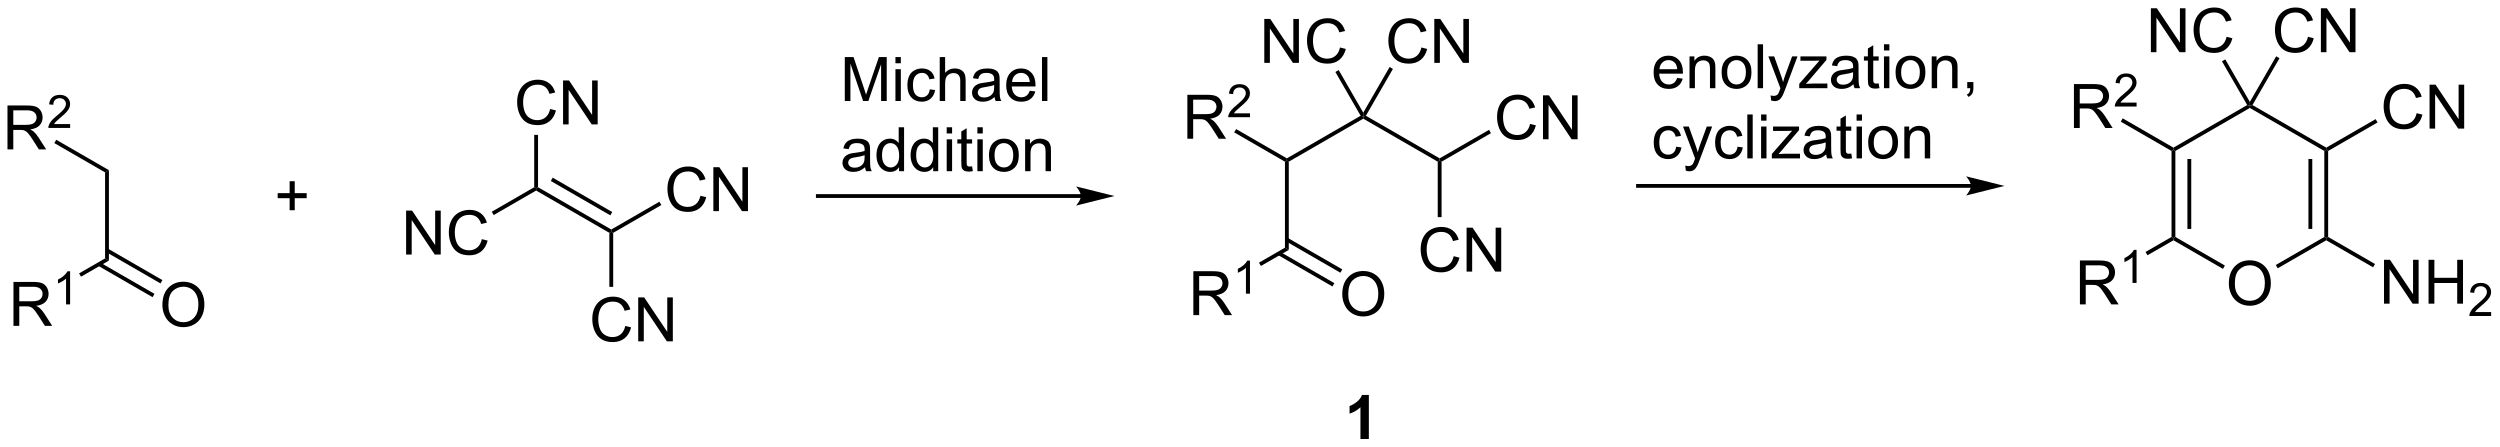 <?xml version="1.0" encoding="UTF-8"?>
<!DOCTYPE svg PUBLIC '-//W3C//DTD SVG 1.0//EN'
          'http://www.w3.org/TR/2001/REC-SVG-20010904/DTD/svg10.dtd'>
<svg stroke-dasharray="none" shape-rendering="auto" xmlns="http://www.w3.org/2000/svg" font-family="'Dialog'" text-rendering="auto" width="894" fill-opacity="1" color-interpolation="auto" color-rendering="auto" preserveAspectRatio="xMidYMid meet" font-size="12px" viewBox="0 0 894 160" fill="black" xmlns:xlink="http://www.w3.org/1999/xlink" stroke="black" image-rendering="auto" stroke-miterlimit="10" stroke-linecap="square" stroke-linejoin="miter" font-style="normal" stroke-width="1" height="160" stroke-dashoffset="0" font-weight="normal" stroke-opacity="1"
><!--Generated by the Batik Graphics2D SVG Generator--><defs id="genericDefs"
  /><g
  ><defs id="defs1"
    ><clipPath clipPathUnits="userSpaceOnUse" id="clipPath1"
      ><path d="M2.201 1.614 L337.252 1.614 L337.252 61.48 L2.201 61.48 L2.201 1.614 Z"
      /></clipPath
      ><clipPath clipPathUnits="userSpaceOnUse" id="clipPath2"
      ><path d="M89.837 187.014 L89.837 245.215 L415.572 245.215 L415.572 187.014 Z"
      /></clipPath
    ></defs
    ><g transform="scale(2.667,2.667) translate(-2.201,-1.614) matrix(1.029,0,0,1.029,-90.205,-190.749)"
    ><path d="M346.619 210.917 L303.244 210.917 L302.994 210.917 L302.994 211.417 L303.244 211.417 L346.619 211.417 L346.869 211.417 L346.869 210.917 L346.619 210.917 ZM350.994 211.167 L345.994 209.917 C345.994 209.917 346.619 210.62 346.619 211.167 C346.619 211.714 345.994 212.417 345.994 212.417 Z" stroke="none" clip-path="url(#clipPath2)"
    /></g
    ><g transform="matrix(2.743,0,0,2.743,-246.416,-512.966)"
    ><path d="M257.851 219.587 L257.351 219.298 L257.351 208.087 L257.601 207.942 L257.851 208.087 Z" stroke="none" clip-path="url(#clipPath2)"
    /></g
    ><g transform="matrix(2.743,0,0,2.743,-246.416,-512.966)"
    ><path d="M264.824 225.378 Q264.824 223.951 265.589 223.147 Q266.355 222.339 267.566 222.339 Q268.357 222.339 268.993 222.719 Q269.631 223.097 269.964 223.774 Q270.3 224.451 270.3 225.31 Q270.3 226.183 269.949 226.87 Q269.597 227.558 268.951 227.912 Q268.308 228.266 267.56 228.266 Q266.753 228.266 266.115 227.876 Q265.48 227.482 265.152 226.808 Q264.824 226.131 264.824 225.378 ZM265.605 225.389 Q265.605 226.425 266.159 227.022 Q266.717 227.615 267.558 227.615 Q268.412 227.615 268.964 227.014 Q269.519 226.412 269.519 225.308 Q269.519 224.607 269.282 224.087 Q269.045 223.566 268.589 223.279 Q268.136 222.99 267.568 222.99 Q266.764 222.99 266.183 223.545 Q265.605 224.097 265.605 225.389 Z" stroke="none" clip-path="url(#clipPath2)"
    /></g
    ><g transform="matrix(2.743,0,0,2.743,-246.416,-512.966)"
    ><path d="M256.441 220.256 L263.541 224.355 L263.791 223.922 L256.691 219.823 ZM257.476 218.464 L264.576 222.563 L264.826 222.13 L257.726 218.031 Z" stroke="none" clip-path="url(#clipPath2)"
    /></g
    ><g transform="matrix(2.743,0,0,2.743,-246.416,-512.966)"
    ><path d="M244.628 205.092 L244.628 199.366 L247.167 199.366 Q247.932 199.366 248.331 199.519 Q248.729 199.673 248.966 200.064 Q249.206 200.454 249.206 200.928 Q249.206 201.538 248.81 201.957 Q248.417 202.374 247.591 202.486 Q247.893 202.631 248.049 202.772 Q248.38 203.077 248.677 203.532 L249.674 205.092 L248.721 205.092 L247.964 203.9 Q247.63 203.384 247.414 203.111 Q247.201 202.837 247.031 202.728 Q246.862 202.618 246.685 202.577 Q246.557 202.548 246.263 202.548 L245.385 202.548 L245.385 205.092 L244.628 205.092 ZM245.385 201.892 L247.013 201.892 Q247.534 201.892 247.826 201.785 Q248.12 201.678 248.271 201.441 Q248.424 201.204 248.424 200.928 Q248.424 200.522 248.128 200.262 Q247.833 199.999 247.198 199.999 L245.385 199.999 L245.385 201.892 Z" stroke="none" clip-path="url(#clipPath2)"
    /></g
    ><g transform="matrix(2.743,0,0,2.743,-246.416,-512.966)"
    ><path d="M252.796 201.785 L252.796 202.292 L249.956 202.292 Q249.951 202.101 250.019 201.925 Q250.126 201.636 250.365 201.355 Q250.605 201.073 251.056 200.704 Q251.755 200.13 252.001 199.794 Q252.248 199.458 252.248 199.16 Q252.248 198.847 252.023 198.632 Q251.8 198.415 251.439 198.415 Q251.058 198.415 250.829 198.644 Q250.601 198.872 250.599 199.277 L250.056 199.222 Q250.113 198.615 250.476 198.298 Q250.839 197.98 251.451 197.98 Q252.07 197.98 252.429 198.323 Q252.79 198.665 252.79 199.171 Q252.79 199.429 252.685 199.679 Q252.579 199.927 252.333 200.202 Q252.089 200.478 251.521 200.958 Q251.046 201.357 250.911 201.499 Q250.777 201.642 250.689 201.785 L252.796 201.785 Z" stroke="none" clip-path="url(#clipPath2)"
    /></g
    ><g transform="matrix(2.743,0,0,2.743,-246.416,-512.966)"
    ><path d="M257.601 207.654 L257.601 207.942 L257.351 208.087 L250.735 204.267 L250.985 203.834 Z" stroke="none" clip-path="url(#clipPath2)"
    /></g
    ><g transform="matrix(2.743,0,0,2.743,-246.416,-512.966)"
    ><path d="M245.409 228.092 L245.409 222.366 L247.948 222.366 Q248.714 222.366 249.112 222.519 Q249.511 222.673 249.748 223.064 Q249.987 223.454 249.987 223.928 Q249.987 224.538 249.591 224.957 Q249.198 225.374 248.373 225.486 Q248.674 225.631 248.831 225.772 Q249.161 226.077 249.458 226.532 L250.456 228.092 L249.503 228.092 L248.745 226.9 Q248.411 226.384 248.195 226.111 Q247.982 225.837 247.813 225.728 Q247.643 225.618 247.466 225.577 Q247.339 225.548 247.044 225.548 L246.167 225.548 L246.167 228.092 L245.409 228.092 ZM246.167 224.892 L247.794 224.892 Q248.315 224.892 248.607 224.785 Q248.901 224.678 249.052 224.441 Q249.206 224.204 249.206 223.928 Q249.206 223.522 248.909 223.262 Q248.615 222.999 247.979 222.999 L246.167 222.999 L246.167 224.892 Z" stroke="none" clip-path="url(#clipPath2)"
    /></g
    ><g transform="matrix(2.743,0,0,2.743,-246.416,-512.966)"
    ><path d="M252.792 225.292 L252.265 225.292 L252.265 221.931 Q252.074 222.113 251.765 222.294 Q251.456 222.476 251.21 222.568 L251.21 222.058 Q251.652 221.849 251.982 221.554 Q252.314 221.257 252.452 220.98 L252.792 220.98 L252.792 225.292 Z" stroke="none" clip-path="url(#clipPath2)"
    /></g
    ><g transform="matrix(2.743,0,0,2.743,-246.416,-512.966)"
    ><path d="M257.351 219.298 L257.851 219.587 L254.215 221.686 L253.965 221.253 Z" stroke="none" clip-path="url(#clipPath2)"
    /></g
    ><g transform="matrix(2.743,0,0,2.743,-246.416,-512.966)"
    ><path d="M257.851 208.087 L257.601 207.942 L257.601 207.654 L267.219 202.101 L267.56 202.192 L267.56 202.481 Z" stroke="none" clip-path="url(#clipPath2)"
    /></g
    ><g transform="matrix(2.743,0,0,2.743,-246.416,-512.966)"
    ><path d="M254.658 195.208 L254.658 189.481 L255.437 189.481 L258.445 193.976 L258.445 189.481 L259.171 189.481 L259.171 195.208 L258.392 195.208 L255.385 190.708 L255.385 195.208 L254.658 195.208 ZM264.529 193.2 L265.287 193.39 Q265.05 194.325 264.43 194.817 Q263.81 195.307 262.917 195.307 Q261.99 195.307 261.409 194.929 Q260.831 194.552 260.527 193.838 Q260.225 193.122 260.225 192.302 Q260.225 191.406 260.566 190.742 Q260.909 190.075 261.54 189.729 Q262.17 189.382 262.928 189.382 Q263.787 189.382 264.373 189.82 Q264.959 190.257 265.191 191.052 L264.443 191.226 Q264.245 190.601 263.865 190.317 Q263.488 190.031 262.912 190.031 Q262.253 190.031 261.808 190.349 Q261.365 190.664 261.185 191.198 Q261.006 191.731 261.006 192.297 Q261.006 193.028 261.219 193.573 Q261.433 194.117 261.881 194.388 Q262.331 194.656 262.855 194.656 Q263.49 194.656 263.93 194.289 Q264.373 193.922 264.529 193.2 Z" stroke="none" clip-path="url(#clipPath2)"
    /></g
    ><g transform="matrix(2.743,0,0,2.743,-246.416,-512.966)"
    ><path d="M267.56 201.692 L267.56 202.192 L267.219 202.101 L263.925 196.395 L264.358 196.145 Z" stroke="none" clip-path="url(#clipPath2)"
    /></g
    ><g transform="matrix(2.743,0,0,2.743,-246.416,-512.966)"
    ><path d="M275.139 193.2 L275.896 193.39 Q275.659 194.325 275.04 194.817 Q274.42 195.307 273.527 195.307 Q272.599 195.307 272.019 194.929 Q271.441 194.552 271.136 193.838 Q270.834 193.122 270.834 192.302 Q270.834 191.406 271.175 190.742 Q271.519 190.075 272.149 189.729 Q272.779 189.382 273.537 189.382 Q274.396 189.382 274.982 189.82 Q275.568 190.257 275.8 191.052 L275.053 191.226 Q274.855 190.601 274.474 190.317 Q274.097 190.031 273.521 190.031 Q272.863 190.031 272.417 190.349 Q271.974 190.664 271.795 191.198 Q271.615 191.731 271.615 192.297 Q271.615 193.028 271.829 193.573 Q272.042 194.117 272.49 194.388 Q272.941 194.656 273.464 194.656 Q274.099 194.656 274.54 194.289 Q274.982 193.922 275.139 193.2 ZM276.822 195.208 L276.822 189.481 L277.601 189.481 L280.609 193.976 L280.609 189.481 L281.335 189.481 L281.335 195.208 L280.557 195.208 L277.549 190.708 L277.549 195.208 L276.822 195.208 Z" stroke="none" clip-path="url(#clipPath2)"
    /></g
    ><g transform="matrix(2.743,0,0,2.743,-246.416,-512.966)"
    ><path d="M267.902 202.101 L267.56 202.192 L267.56 201.692 L270.994 195.746 L271.427 195.996 Z" stroke="none" clip-path="url(#clipPath2)"
    /></g
    ><g transform="matrix(2.743,0,0,2.743,-246.416,-512.966)"
    ><path d="M267.56 202.481 L267.56 202.192 L267.902 202.101 L277.52 207.654 L277.52 207.942 L277.27 208.087 Z" stroke="none" clip-path="url(#clipPath2)"
    /></g
    ><g transform="matrix(2.743,0,0,2.743,-246.416,-512.966)"
    ><path d="M279.348 220.41 L280.106 220.6 Q279.869 221.535 279.249 222.027 Q278.629 222.516 277.736 222.516 Q276.809 222.516 276.228 222.139 Q275.65 221.761 275.345 221.048 Q275.043 220.331 275.043 219.511 Q275.043 218.615 275.384 217.951 Q275.728 217.285 276.358 216.938 Q276.989 216.592 277.746 216.592 Q278.606 216.592 279.192 217.029 Q279.778 217.467 280.009 218.261 L279.262 218.435 Q279.064 217.81 278.684 217.527 Q278.306 217.24 277.731 217.24 Q277.072 217.24 276.627 217.558 Q276.184 217.873 276.004 218.407 Q275.825 218.941 275.825 219.506 Q275.825 220.238 276.038 220.782 Q276.252 221.326 276.7 221.597 Q277.15 221.865 277.673 221.865 Q278.309 221.865 278.749 221.498 Q279.192 221.131 279.348 220.41 ZM281.031 222.417 L281.031 216.691 L281.81 216.691 L284.818 221.185 L284.818 216.691 L285.545 216.691 L285.545 222.417 L284.766 222.417 L281.758 217.917 L281.758 222.417 L281.031 222.417 Z" stroke="none" clip-path="url(#clipPath2)"
    /></g
    ><g transform="matrix(2.743,0,0,2.743,-246.416,-512.966)"
    ><path d="M277.27 208.087 L277.52 207.942 L277.77 208.087 L277.77 215.318 L277.27 215.318 Z" stroke="none" clip-path="url(#clipPath2)"
    /></g
    ><g transform="matrix(2.743,0,0,2.743,-246.416,-512.966)"
    ><path d="M289.307 203.16 L290.065 203.35 Q289.828 204.285 289.208 204.777 Q288.589 205.266 287.695 205.266 Q286.768 205.266 286.187 204.889 Q285.609 204.511 285.305 203.798 Q285.002 203.081 285.002 202.261 Q285.002 201.365 285.344 200.701 Q285.687 200.035 286.318 199.688 Q286.948 199.342 287.706 199.342 Q288.565 199.342 289.151 199.779 Q289.737 200.217 289.969 201.011 L289.221 201.185 Q289.023 200.56 288.643 200.277 Q288.266 199.99 287.69 199.99 Q287.031 199.99 286.586 200.308 Q286.143 200.623 285.964 201.157 Q285.784 201.691 285.784 202.256 Q285.784 202.988 285.997 203.532 Q286.211 204.076 286.659 204.347 Q287.109 204.615 287.633 204.615 Q288.268 204.615 288.708 204.248 Q289.151 203.881 289.307 203.16 ZM290.991 205.167 L290.991 199.441 L291.769 199.441 L294.777 203.935 L294.777 199.441 L295.504 199.441 L295.504 205.167 L294.725 205.167 L291.717 200.667 L291.717 205.167 L290.991 205.167 Z" stroke="none" clip-path="url(#clipPath2)"
    /></g
    ><g transform="matrix(2.743,0,0,2.743,-246.416,-512.966)"
    ><path d="M277.77 208.087 L277.52 207.942 L277.52 207.654 L283.959 203.936 L284.209 204.369 Z" stroke="none" clip-path="url(#clipPath2)"
    /></g
    ><g transform="matrix(2.743,0,0,2.743,-246.416,-512.966)"
    ><path d="M268.289 244.243 L267.193 244.243 L267.193 240.105 Q266.591 240.667 265.774 240.938 L265.774 239.941 Q266.203 239.8 266.706 239.41 Q267.211 239.016 267.399 238.493 L268.289 238.493 L268.289 244.243 Z" stroke="none" clip-path="url(#clipPath2)"
    /></g
    ><g transform="matrix(2.743,0,0,2.743,-246.416,-512.966)"
    ><path d="M104.033 220.983 L103.533 220.695 L103.533 209.483 L104.033 209.195 Z" stroke="none" clip-path="url(#clipPath2)"
    /></g
    ><g transform="matrix(2.743,0,0,2.743,-246.416,-512.966)"
    ><path d="M111.005 226.775 Q111.005 225.348 111.77 224.543 Q112.536 223.736 113.747 223.736 Q114.539 223.736 115.174 224.116 Q115.812 224.494 116.145 225.171 Q116.481 225.848 116.481 226.707 Q116.481 227.579 116.13 228.267 Q115.778 228.954 115.132 229.309 Q114.489 229.663 113.742 229.663 Q112.935 229.663 112.297 229.272 Q111.661 228.879 111.333 228.204 Q111.005 227.528 111.005 226.775 ZM111.786 226.785 Q111.786 227.822 112.341 228.418 Q112.898 229.012 113.739 229.012 Q114.594 229.012 115.145 228.41 Q115.7 227.809 115.7 226.704 Q115.7 226.004 115.463 225.483 Q115.226 224.962 114.77 224.676 Q114.317 224.387 113.75 224.387 Q112.945 224.387 112.364 224.941 Q111.786 225.494 111.786 226.785 Z" stroke="none" clip-path="url(#clipPath2)"
    /></g
    ><g transform="matrix(2.743,0,0,2.743,-246.416,-512.966)"
    ><path d="M102.623 221.653 L109.722 225.752 L109.972 225.319 L102.873 221.22 ZM103.658 219.86 L110.757 223.959 L111.007 223.526 L103.908 219.427 Z" stroke="none" clip-path="url(#clipPath2)"
    /></g
    ><g transform="matrix(2.743,0,0,2.743,-246.416,-512.966)"
    ><path d="M90.809 206.489 L90.809 200.762 L93.348 200.762 Q94.114 200.762 94.512 200.916 Q94.911 201.07 95.148 201.46 Q95.387 201.851 95.387 202.325 Q95.387 202.934 94.991 203.354 Q94.598 203.77 93.773 203.882 Q94.075 204.028 94.231 204.169 Q94.562 204.473 94.859 204.929 L95.856 206.489 L94.903 206.489 L94.145 205.296 Q93.812 204.781 93.596 204.507 Q93.382 204.234 93.213 204.124 Q93.043 204.015 92.866 203.973 Q92.739 203.945 92.444 203.945 L91.567 203.945 L91.567 206.489 L90.809 206.489 ZM91.567 203.288 L93.194 203.288 Q93.715 203.288 94.007 203.182 Q94.301 203.075 94.452 202.838 Q94.606 202.601 94.606 202.325 Q94.606 201.919 94.309 201.658 Q94.015 201.395 93.379 201.395 L91.567 201.395 L91.567 203.288 Z" stroke="none" clip-path="url(#clipPath2)"
    /></g
    ><g transform="matrix(2.743,0,0,2.743,-246.416,-512.966)"
    ><path d="M98.978 203.181 L98.978 203.689 L96.138 203.689 Q96.132 203.498 96.2 203.322 Q96.308 203.033 96.546 202.751 Q96.786 202.47 97.237 202.101 Q97.937 201.527 98.183 201.191 Q98.429 200.855 98.429 200.556 Q98.429 200.244 98.204 200.029 Q97.982 199.812 97.62 199.812 Q97.239 199.812 97.011 200.041 Q96.782 200.269 96.78 200.673 L96.237 200.619 Q96.294 200.011 96.657 199.695 Q97.021 199.376 97.632 199.376 Q98.251 199.376 98.611 199.72 Q98.972 200.062 98.972 200.568 Q98.972 200.826 98.866 201.076 Q98.761 201.324 98.515 201.599 Q98.271 201.875 97.702 202.355 Q97.228 202.753 97.093 202.896 Q96.958 203.038 96.87 203.181 L98.978 203.181 Z" stroke="none" clip-path="url(#clipPath2)"
    /></g
    ><g transform="matrix(2.743,0,0,2.743,-246.416,-512.966)"
    ><path d="M104.033 209.195 L103.533 209.483 L96.917 205.664 L97.167 205.231 Z" stroke="none" clip-path="url(#clipPath2)"
    /></g
    ><g transform="matrix(2.743,0,0,2.743,-246.416,-512.966)"
    ><path d="M91.59 229.489 L91.59 223.762 L94.129 223.762 Q94.895 223.762 95.293 223.916 Q95.692 224.07 95.929 224.46 Q96.168 224.851 96.168 225.325 Q96.168 225.934 95.773 226.354 Q95.379 226.77 94.554 226.882 Q94.856 227.028 95.012 227.169 Q95.343 227.473 95.64 227.929 L96.637 229.489 L95.684 229.489 L94.926 228.296 Q94.593 227.781 94.377 227.507 Q94.163 227.234 93.994 227.124 Q93.825 227.015 93.648 226.973 Q93.52 226.945 93.226 226.945 L92.348 226.945 L92.348 229.489 L91.59 229.489 ZM92.348 226.288 L93.976 226.288 Q94.497 226.288 94.788 226.182 Q95.082 226.075 95.234 225.838 Q95.387 225.601 95.387 225.325 Q95.387 224.919 95.09 224.658 Q94.796 224.395 94.161 224.395 L92.348 224.395 L92.348 226.288 Z" stroke="none" clip-path="url(#clipPath2)"
    /></g
    ><g transform="matrix(2.743,0,0,2.743,-246.416,-512.966)"
    ><path d="M98.974 226.689 L98.446 226.689 L98.446 223.328 Q98.255 223.509 97.946 223.691 Q97.638 223.873 97.392 223.964 L97.392 223.454 Q97.833 223.245 98.163 222.951 Q98.495 222.654 98.634 222.376 L98.974 222.376 L98.974 226.689 Z" stroke="none" clip-path="url(#clipPath2)"
    /></g
    ><g transform="matrix(2.743,0,0,2.743,-246.416,-512.966)"
    ><path d="M103.533 220.695 L104.033 220.983 L100.397 223.083 L100.147 222.649 Z" stroke="none" clip-path="url(#clipPath2)"
    /></g
    ><g transform="matrix(2.743,0,0,2.743,-246.416,-512.966)"
    ><path d="M142.779 220.193 L142.779 214.467 L143.558 214.467 L146.566 218.962 L146.566 214.467 L147.292 214.467 L147.292 220.193 L146.513 220.193 L143.506 215.693 L143.506 220.193 L142.779 220.193 ZM152.65 218.186 L153.408 218.376 Q153.171 219.311 152.551 219.803 Q151.931 220.292 151.038 220.292 Q150.111 220.292 149.53 219.915 Q148.952 219.537 148.648 218.824 Q148.346 218.107 148.346 217.287 Q148.346 216.391 148.687 215.727 Q149.03 215.061 149.661 214.714 Q150.291 214.368 151.049 214.368 Q151.908 214.368 152.494 214.805 Q153.08 215.243 153.312 216.037 L152.564 216.212 Q152.366 215.587 151.986 215.303 Q151.609 215.016 151.033 215.016 Q150.374 215.016 149.929 215.334 Q149.486 215.649 149.306 216.183 Q149.127 216.717 149.127 217.282 Q149.127 218.014 149.34 218.558 Q149.554 219.102 150.002 219.373 Q150.452 219.641 150.976 219.641 Q151.611 219.641 152.051 219.274 Q152.494 218.907 152.65 218.186 Z" stroke="none" clip-path="url(#clipPath2)"
    /></g
    ><g transform="matrix(2.743,0,0,2.743,-246.416,-512.966)"
    ><path d="M159.478 211.418 L159.728 211.562 L159.728 211.851 L154.196 215.045 L153.946 214.612 Z" stroke="none" clip-path="url(#clipPath2)"
    /></g
    ><g transform="matrix(2.743,0,0,2.743,-246.416,-512.966)"
    ><path d="M161.557 201.217 L162.314 201.407 Q162.077 202.342 161.458 202.834 Q160.838 203.323 159.945 203.323 Q159.018 203.323 158.437 202.946 Q157.859 202.568 157.554 201.855 Q157.252 201.139 157.252 200.318 Q157.252 199.423 157.593 198.758 Q157.937 198.092 158.567 197.745 Q159.197 197.399 159.955 197.399 Q160.814 197.399 161.4 197.837 Q161.986 198.274 162.218 199.068 L161.471 199.243 Q161.273 198.618 160.893 198.334 Q160.515 198.048 159.939 198.048 Q159.281 198.048 158.835 198.365 Q158.393 198.68 158.213 199.214 Q158.033 199.748 158.033 200.313 Q158.033 201.045 158.247 201.589 Q158.46 202.133 158.908 202.404 Q159.359 202.673 159.882 202.673 Q160.518 202.673 160.958 202.305 Q161.4 201.938 161.557 201.217 ZM163.24 203.225 L163.24 197.498 L164.019 197.498 L167.027 201.993 L167.027 197.498 L167.753 197.498 L167.753 203.225 L166.975 203.225 L163.967 198.725 L163.967 203.225 L163.24 203.225 Z" stroke="none" clip-path="url(#clipPath2)"
    /></g
    ><g transform="matrix(2.743,0,0,2.743,-246.416,-512.966)"
    ><path d="M159.978 211.418 L159.728 211.562 L159.478 211.418 L159.478 204.591 L159.978 204.591 Z" stroke="none" clip-path="url(#clipPath2)"
    /></g
    ><g transform="matrix(2.743,0,0,2.743,-246.416,-512.966)"
    ><path d="M159.728 211.851 L159.728 211.562 L159.978 211.418 L169.525 216.93 L169.525 217.218 L169.275 217.363 ZM161.64 210.603 L169.4 215.084 L169.65 214.651 L161.89 210.17 Z" stroke="none" clip-path="url(#clipPath2)"
    /></g
    ><g transform="matrix(2.743,0,0,2.743,-246.416,-512.966)"
    ><path d="M171.353 229.498 L172.111 229.688 Q171.874 230.623 171.255 231.115 Q170.635 231.605 169.742 231.605 Q168.815 231.605 168.234 231.227 Q167.656 230.85 167.351 230.136 Q167.049 229.42 167.049 228.6 Q167.049 227.704 167.39 227.04 Q167.734 226.373 168.364 226.027 Q168.994 225.68 169.752 225.68 Q170.611 225.68 171.197 226.118 Q171.783 226.555 172.015 227.35 L171.268 227.524 Q171.07 226.899 170.69 226.615 Q170.312 226.329 169.736 226.329 Q169.077 226.329 168.632 226.647 Q168.19 226.962 168.01 227.495 Q167.83 228.029 167.83 228.595 Q167.83 229.326 168.044 229.87 Q168.257 230.415 168.705 230.686 Q169.156 230.954 169.679 230.954 Q170.315 230.954 170.755 230.587 Q171.197 230.22 171.353 229.498 ZM173.037 231.506 L173.037 225.779 L173.816 225.779 L176.824 230.274 L176.824 225.779 L177.55 225.779 L177.55 231.506 L176.772 231.506 L173.764 227.006 L173.764 231.506 L173.037 231.506 Z" stroke="none" clip-path="url(#clipPath2)"
    /></g
    ><g transform="matrix(2.743,0,0,2.743,-246.416,-512.966)"
    ><path d="M169.275 217.363 L169.525 217.218 L169.775 217.363 L169.775 224.407 L169.275 224.407 Z" stroke="none" clip-path="url(#clipPath2)"
    /></g
    ><g transform="matrix(2.743,0,0,2.743,-246.416,-512.966)"
    ><path d="M181.15 212.529 L181.908 212.719 Q181.671 213.654 181.052 214.147 Q180.432 214.636 179.538 214.636 Q178.611 214.636 178.031 214.258 Q177.452 213.881 177.148 213.167 Q176.846 212.451 176.846 211.631 Q176.846 210.735 177.187 210.071 Q177.531 209.404 178.161 209.058 Q178.791 208.712 179.549 208.712 Q180.408 208.712 180.994 209.149 Q181.58 209.587 181.812 210.381 L181.065 210.555 Q180.867 209.93 180.486 209.647 Q180.109 209.36 179.533 209.36 Q178.874 209.36 178.429 209.678 Q177.986 209.993 177.807 210.527 Q177.627 211.06 177.627 211.626 Q177.627 212.357 177.84 212.902 Q178.054 213.446 178.502 213.717 Q178.952 213.985 179.476 213.985 Q180.111 213.985 180.552 213.618 Q180.994 213.251 181.15 212.529 ZM182.834 214.537 L182.834 208.81 L183.613 208.81 L186.62 213.305 L186.62 208.81 L187.347 208.81 L187.347 214.537 L186.568 214.537 L183.561 210.037 L183.561 214.537 L182.834 214.537 Z" stroke="none" clip-path="url(#clipPath2)"
    /></g
    ><g transform="matrix(2.743,0,0,2.743,-246.416,-512.966)"
    ><path d="M169.775 217.363 L169.525 217.218 L169.525 216.93 L175.802 213.306 L176.052 213.739 Z" stroke="none" clip-path="url(#clipPath2)"
    /></g
    ><g transform="matrix(2.743,0,0,2.743,-246.416,-512.966)"
    ><path d="M230.745 212.314 L196.456 212.314 L196.206 212.314 L196.206 212.814 L196.456 212.814 L230.745 212.814 L230.995 212.814 L230.995 212.314 L230.745 212.314 ZM235.12 212.564 L230.12 211.314 C230.12 211.314 230.745 212.017 230.745 212.564 C230.745 213.111 230.12 213.814 230.12 213.814 Z" stroke="none" clip-path="url(#clipPath2)"
    /></g
    ><g transform="matrix(2.743,0,0,2.743,-246.416,-512.966)"
    ><path d="M127.594 214.417 L127.594 212.847 L126.034 212.847 L126.034 212.19 L127.594 212.19 L127.594 210.633 L128.258 210.633 L128.258 212.19 L129.815 212.19 L129.815 212.847 L128.258 212.847 L128.258 214.417 L127.594 214.417 Z" stroke="none" clip-path="url(#clipPath2)"
    /></g
    ><g transform="matrix(2.743,0,0,2.743,-246.416,-512.966)"
    ><path d="M373.433 217.901 L373.183 218.046 L372.933 217.901 L372.933 206.69 L373.183 206.546 L373.433 206.69 ZM375.503 216.851 L375.503 207.741 L375.003 207.741 L375.003 216.851 Z" stroke="none" clip-path="url(#clipPath2)"
    /></g
    ><g transform="matrix(2.743,0,0,2.743,-246.416,-512.966)"
    ><path d="M380.405 223.982 Q380.405 222.555 381.171 221.75 Q381.936 220.943 383.147 220.943 Q383.939 220.943 384.574 221.323 Q385.212 221.7 385.546 222.377 Q385.882 223.055 385.882 223.914 Q385.882 224.786 385.53 225.474 Q385.178 226.161 384.533 226.516 Q383.889 226.87 383.142 226.87 Q382.335 226.87 381.697 226.479 Q381.061 226.086 380.733 225.411 Q380.405 224.734 380.405 223.982 ZM381.186 223.992 Q381.186 225.029 381.741 225.625 Q382.298 226.219 383.139 226.219 Q383.994 226.219 384.546 225.617 Q385.1 225.016 385.1 223.911 Q385.1 223.211 384.863 222.69 Q384.626 222.169 384.171 221.883 Q383.717 221.594 383.15 221.594 Q382.345 221.594 381.764 222.148 Q381.186 222.7 381.186 223.992 Z" stroke="none" clip-path="url(#clipPath2)"
    /></g
    ><g transform="matrix(2.743,0,0,2.743,-246.416,-512.966)"
    ><path d="M373.183 218.334 L373.183 218.046 L373.433 217.901 L379.89 221.629 L379.64 222.062 Z" stroke="none" clip-path="url(#clipPath2)"
    /></g
    ><g transform="matrix(2.743,0,0,2.743,-246.416,-512.966)"
    ><path d="M360.209 203.696 L360.209 197.969 L362.748 197.969 Q363.514 197.969 363.912 198.123 Q364.311 198.276 364.548 198.667 Q364.787 199.058 364.787 199.532 Q364.787 200.141 364.391 200.56 Q363.998 200.977 363.173 201.089 Q363.475 201.235 363.631 201.375 Q363.962 201.68 364.259 202.136 L365.256 203.696 L364.303 203.696 L363.545 202.503 Q363.212 201.987 362.995 201.714 Q362.782 201.44 362.613 201.331 Q362.443 201.222 362.266 201.18 Q362.139 201.151 361.844 201.151 L360.967 201.151 L360.967 203.696 L360.209 203.696 ZM360.967 200.495 L362.594 200.495 Q363.115 200.495 363.407 200.388 Q363.701 200.282 363.852 200.045 Q364.006 199.808 364.006 199.532 Q364.006 199.125 363.709 198.865 Q363.415 198.602 362.779 198.602 L360.967 198.602 L360.967 200.495 Z" stroke="none" clip-path="url(#clipPath2)"
    /></g
    ><g transform="matrix(2.743,0,0,2.743,-246.416,-512.966)"
    ><path d="M368.378 200.388 L368.378 200.896 L365.538 200.896 Q365.532 200.704 365.6 200.529 Q365.708 200.239 365.946 199.958 Q366.186 199.677 366.637 199.308 Q367.337 198.734 367.583 198.398 Q367.829 198.062 367.829 197.763 Q367.829 197.45 367.604 197.236 Q367.382 197.019 367.02 197.019 Q366.639 197.019 366.411 197.247 Q366.182 197.476 366.18 197.88 L365.637 197.825 Q365.694 197.218 366.057 196.902 Q366.421 196.583 367.032 196.583 Q367.651 196.583 368.01 196.927 Q368.372 197.269 368.372 197.775 Q368.372 198.032 368.266 198.282 Q368.161 198.53 367.915 198.806 Q367.671 199.081 367.102 199.562 Q366.628 199.96 366.493 200.103 Q366.358 200.245 366.27 200.388 L368.378 200.388 Z" stroke="none" clip-path="url(#clipPath2)"
    /></g
    ><g transform="matrix(2.743,0,0,2.743,-246.416,-512.966)"
    ><path d="M373.183 206.257 L373.183 206.546 L372.933 206.69 L366.317 202.87 L366.567 202.437 Z" stroke="none" clip-path="url(#clipPath2)"
    /></g
    ><g transform="matrix(2.743,0,0,2.743,-246.416,-512.966)"
    ><path d="M360.99 226.696 L360.99 220.969 L363.529 220.969 Q364.295 220.969 364.693 221.123 Q365.092 221.276 365.329 221.667 Q365.568 222.058 365.568 222.532 Q365.568 223.141 365.173 223.56 Q364.779 223.977 363.954 224.089 Q364.256 224.235 364.412 224.375 Q364.743 224.68 365.04 225.136 L366.037 226.696 L365.084 226.696 L364.326 225.503 Q363.993 224.987 363.777 224.714 Q363.563 224.44 363.394 224.331 Q363.225 224.222 363.048 224.18 Q362.92 224.151 362.626 224.151 L361.748 224.151 L361.748 226.696 L360.99 226.696 ZM361.748 223.495 L363.376 223.495 Q363.897 223.495 364.188 223.388 Q364.483 223.282 364.634 223.045 Q364.787 222.808 364.787 222.532 Q364.787 222.125 364.49 221.865 Q364.196 221.602 363.561 221.602 L361.748 221.602 L361.748 223.495 Z" stroke="none" clip-path="url(#clipPath2)"
    /></g
    ><g transform="matrix(2.743,0,0,2.743,-246.416,-512.966)"
    ><path d="M368.374 223.896 L367.846 223.896 L367.846 220.534 Q367.655 220.716 367.346 220.898 Q367.038 221.079 366.792 221.171 L366.792 220.661 Q367.233 220.452 367.563 220.157 Q367.895 219.861 368.034 219.583 L368.374 219.583 L368.374 223.896 Z" stroke="none" clip-path="url(#clipPath2)"
    /></g
    ><g transform="matrix(2.743,0,0,2.743,-246.416,-512.966)"
    ><path d="M372.933 217.901 L373.183 218.046 L373.183 218.334 L369.797 220.289 L369.547 219.856 Z" stroke="none" clip-path="url(#clipPath2)"
    /></g
    ><g transform="matrix(2.743,0,0,2.743,-246.416,-512.966)"
    ><path d="M373.433 206.69 L373.183 206.546 L373.183 206.257 L382.8 200.704 L383.142 200.796 L383.142 201.084 Z" stroke="none" clip-path="url(#clipPath2)"
    /></g
    ><g transform="matrix(2.743,0,0,2.743,-246.416,-512.966)"
    ><path d="M370.24 193.811 L370.24 188.085 L371.018 188.085 L374.026 192.58 L374.026 188.085 L374.753 188.085 L374.753 193.811 L373.974 193.811 L370.966 189.311 L370.966 193.811 L370.24 193.811 ZM380.111 191.804 L380.868 191.994 Q380.632 192.929 380.012 193.421 Q379.392 193.91 378.499 193.91 Q377.572 193.91 376.991 193.533 Q376.413 193.155 376.108 192.442 Q375.806 191.726 375.806 190.905 Q375.806 190.009 376.147 189.345 Q376.491 188.679 377.121 188.332 Q377.751 187.986 378.509 187.986 Q379.368 187.986 379.954 188.423 Q380.54 188.861 380.772 189.655 L380.025 189.83 Q379.827 189.205 379.447 188.921 Q379.069 188.634 378.493 188.634 Q377.835 188.634 377.389 188.952 Q376.947 189.267 376.767 189.801 Q376.587 190.335 376.587 190.9 Q376.587 191.632 376.801 192.176 Q377.014 192.72 377.462 192.991 Q377.913 193.259 378.436 193.259 Q379.072 193.259 379.512 192.892 Q379.954 192.525 380.111 191.804 Z" stroke="none" clip-path="url(#clipPath2)"
    /></g
    ><g transform="matrix(2.743,0,0,2.743,-246.416,-512.966)"
    ><path d="M383.142 200.296 L383.142 200.796 L382.8 200.704 L379.507 194.999 L379.94 194.749 Z" stroke="none" clip-path="url(#clipPath2)"
    /></g
    ><g transform="matrix(2.743,0,0,2.743,-246.416,-512.966)"
    ><path d="M390.72 191.804 L391.478 191.994 Q391.241 192.929 390.621 193.421 Q390.001 193.91 389.108 193.91 Q388.181 193.91 387.6 193.533 Q387.022 193.155 386.717 192.442 Q386.415 191.726 386.415 190.905 Q386.415 190.009 386.757 189.345 Q387.1 188.679 387.731 188.332 Q388.361 187.986 389.119 187.986 Q389.978 187.986 390.564 188.423 Q391.15 188.861 391.382 189.655 L390.634 189.83 Q390.436 189.205 390.056 188.921 Q389.678 188.634 389.103 188.634 Q388.444 188.634 387.999 188.952 Q387.556 189.267 387.376 189.801 Q387.197 190.335 387.197 190.9 Q387.197 191.632 387.41 192.176 Q387.624 192.72 388.072 192.991 Q388.522 193.259 389.046 193.259 Q389.681 193.259 390.121 192.892 Q390.564 192.525 390.72 191.804 ZM392.404 193.811 L392.404 188.085 L393.182 188.085 L396.19 192.58 L396.19 188.085 L396.917 188.085 L396.917 193.811 L396.138 193.811 L393.13 189.311 L393.13 193.811 L392.404 193.811 Z" stroke="none" clip-path="url(#clipPath2)"
    /></g
    ><g transform="matrix(2.743,0,0,2.743,-246.416,-512.966)"
    ><path d="M383.483 200.704 L383.142 200.796 L383.142 200.296 L386.575 194.35 L387.008 194.6 Z" stroke="none" clip-path="url(#clipPath2)"
    /></g
    ><g transform="matrix(2.743,0,0,2.743,-246.416,-512.966)"
    ><path d="M383.142 201.084 L383.142 200.796 L383.483 200.704 L393.101 206.257 L393.101 206.546 L392.851 206.69 Z" stroke="none" clip-path="url(#clipPath2)"
    /></g
    ><g transform="matrix(2.743,0,0,2.743,-246.416,-512.966)"
    ><path d="M392.851 206.69 L393.101 206.546 L393.351 206.69 L393.351 217.901 L393.101 218.046 L392.851 217.901 ZM390.781 207.741 L390.781 216.851 L391.281 216.851 L391.281 207.741 Z" stroke="none" clip-path="url(#clipPath2)"
    /></g
    ><g transform="matrix(2.743,0,0,2.743,-246.416,-512.966)"
    ><path d="M404.889 201.763 L405.647 201.953 Q405.41 202.888 404.79 203.38 Q404.17 203.87 403.277 203.87 Q402.35 203.87 401.769 203.492 Q401.191 203.114 400.886 202.401 Q400.584 201.685 400.584 200.864 Q400.584 199.969 400.925 199.305 Q401.269 198.638 401.899 198.292 Q402.529 197.945 403.287 197.945 Q404.147 197.945 404.733 198.383 Q405.318 198.82 405.55 199.614 L404.803 199.789 Q404.605 199.164 404.225 198.88 Q403.847 198.594 403.272 198.594 Q402.613 198.594 402.167 198.911 Q401.725 199.226 401.545 199.76 Q401.365 200.294 401.365 200.859 Q401.365 201.591 401.579 202.135 Q401.792 202.68 402.24 202.95 Q402.691 203.219 403.214 203.219 Q403.85 203.219 404.29 202.851 Q404.733 202.484 404.889 201.763 ZM406.572 203.771 L406.572 198.044 L407.351 198.044 L410.359 202.539 L410.359 198.044 L411.085 198.044 L411.085 203.771 L410.307 203.771 L407.299 199.271 L407.299 203.771 L406.572 203.771 Z" stroke="none" clip-path="url(#clipPath2)"
    /></g
    ><g transform="matrix(2.743,0,0,2.743,-246.416,-512.966)"
    ><path d="M393.351 206.69 L393.101 206.546 L393.101 206.257 L399.54 202.54 L399.79 202.973 Z" stroke="none" clip-path="url(#clipPath2)"
    /></g
    ><g transform="matrix(2.743,0,0,2.743,-246.416,-512.966)"
    ><path d="M392.851 217.901 L393.101 218.046 L393.101 218.334 L386.774 221.987 L386.524 221.554 Z" stroke="none" clip-path="url(#clipPath2)"
    /></g
    ><g transform="matrix(2.743,0,0,2.743,-246.416,-512.966)"
    ><path d="M400.633 226.602 L400.633 220.875 L401.411 220.875 L404.419 225.37 L404.419 220.875 L405.146 220.875 L405.146 226.602 L404.367 226.602 L401.359 222.102 L401.359 226.602 L400.633 226.602 ZM406.441 226.602 L406.441 220.875 L407.199 220.875 L407.199 223.227 L410.175 223.227 L410.175 220.875 L410.933 220.875 L410.933 226.602 L410.175 226.602 L410.175 223.901 L407.199 223.901 L407.199 226.602 L406.441 226.602 Z" stroke="none" clip-path="url(#clipPath2)"
    /></g
    ><g transform="matrix(2.743,0,0,2.743,-246.416,-512.966)"
    ><path d="M414.599 227.694 L414.599 228.202 L411.76 228.202 Q411.754 228.011 411.822 227.835 Q411.93 227.546 412.168 227.264 Q412.408 226.983 412.859 226.614 Q413.558 226.04 413.805 225.704 Q414.051 225.368 414.051 225.069 Q414.051 224.757 413.826 224.542 Q413.603 224.325 413.242 224.325 Q412.861 224.325 412.633 224.554 Q412.404 224.782 412.402 225.186 L411.859 225.132 Q411.916 224.524 412.279 224.208 Q412.642 223.889 413.254 223.889 Q413.873 223.889 414.232 224.233 Q414.594 224.575 414.594 225.081 Q414.594 225.339 414.488 225.589 Q414.383 225.837 414.137 226.112 Q413.892 226.387 413.324 226.868 Q412.849 227.266 412.715 227.409 Q412.58 227.552 412.492 227.694 L414.599 227.694 Z" stroke="none" clip-path="url(#clipPath2)"
    /></g
    ><g transform="matrix(2.743,0,0,2.743,-246.416,-512.966)"
    ><path d="M393.101 218.334 L393.101 218.046 L393.351 217.901 L399.458 221.427 L399.208 221.86 Z" stroke="none" clip-path="url(#clipPath2)"
    /></g
    ><g transform="matrix(2.743,0,0,2.743,-246.416,-512.966)"
    ><path d="M308.483 197.171 L309.21 197.26 Q309.038 197.898 308.572 198.249 Q308.108 198.601 307.387 198.601 Q306.476 198.601 305.942 198.041 Q305.411 197.479 305.411 196.468 Q305.411 195.421 305.95 194.843 Q306.489 194.265 307.348 194.265 Q308.179 194.265 308.705 194.833 Q309.233 195.398 309.233 196.424 Q309.233 196.486 309.231 196.611 L306.137 196.611 Q306.176 197.296 306.523 197.661 Q306.872 198.023 307.39 198.023 Q307.778 198.023 308.051 197.82 Q308.325 197.617 308.483 197.171 ZM306.176 196.033 L308.491 196.033 Q308.444 195.51 308.226 195.249 Q307.89 194.843 307.356 194.843 Q306.872 194.843 306.541 195.169 Q306.21 195.492 306.176 196.033 ZM310.094 198.507 L310.094 194.359 L310.727 194.359 L310.727 194.947 Q311.183 194.265 312.047 194.265 Q312.422 194.265 312.735 194.4 Q313.05 194.533 313.206 194.752 Q313.362 194.971 313.425 195.273 Q313.464 195.468 313.464 195.955 L313.464 198.507 L312.761 198.507 L312.761 195.984 Q312.761 195.554 312.678 195.34 Q312.597 195.127 312.388 195.002 Q312.18 194.874 311.899 194.874 Q311.448 194.874 311.123 195.161 Q310.797 195.445 310.797 196.242 L310.797 198.507 L310.094 198.507 ZM314.28 196.432 Q314.28 195.281 314.921 194.726 Q315.457 194.265 316.226 194.265 Q317.082 194.265 317.624 194.825 Q318.168 195.385 318.168 196.374 Q318.168 197.174 317.926 197.635 Q317.687 198.093 317.228 198.348 Q316.77 198.601 316.226 198.601 Q315.356 198.601 314.817 198.044 Q314.28 197.484 314.28 196.432 ZM315.004 196.432 Q315.004 197.229 315.351 197.627 Q315.7 198.023 316.226 198.023 Q316.749 198.023 317.096 197.624 Q317.444 197.226 317.444 196.408 Q317.444 195.64 317.096 195.244 Q316.747 194.846 316.226 194.846 Q315.7 194.846 315.351 195.242 Q315.004 195.635 315.004 196.432 ZM318.977 198.507 L318.977 192.781 L319.68 192.781 L319.68 198.507 L318.977 198.507 ZM320.739 200.106 L320.661 199.445 Q320.89 199.507 321.062 199.507 Q321.296 199.507 321.437 199.429 Q321.577 199.351 321.668 199.21 Q321.733 199.106 321.882 198.687 Q321.903 198.63 321.944 198.515 L320.372 194.359 L321.129 194.359 L321.991 196.76 Q322.161 197.218 322.293 197.721 Q322.413 197.236 322.582 196.775 L323.468 194.359 L324.171 194.359 L322.593 198.577 Q322.34 199.262 322.2 199.52 Q322.012 199.867 321.77 200.028 Q321.528 200.192 321.192 200.192 Q320.989 200.192 320.739 200.106 ZM324.398 198.507 L324.398 197.937 L327.038 194.906 Q326.59 194.929 326.247 194.929 L324.554 194.929 L324.554 194.359 L327.944 194.359 L327.944 194.822 L325.7 197.455 L325.265 197.937 Q325.739 197.9 326.153 197.9 L328.069 197.9 L328.069 198.507 L324.398 198.507 ZM331.476 197.994 Q331.085 198.327 330.723 198.465 Q330.364 198.601 329.95 198.601 Q329.265 198.601 328.898 198.268 Q328.53 197.932 328.53 197.413 Q328.53 197.109 328.668 196.856 Q328.809 196.604 329.033 196.452 Q329.257 196.299 329.538 196.221 Q329.747 196.166 330.163 196.117 Q331.015 196.015 331.418 195.874 Q331.421 195.729 331.421 195.69 Q331.421 195.26 331.223 195.085 Q330.952 194.846 330.421 194.846 Q329.926 194.846 329.689 195.02 Q329.452 195.195 329.34 195.635 L328.653 195.541 Q328.747 195.101 328.96 194.83 Q329.176 194.557 329.582 194.411 Q329.989 194.265 330.523 194.265 Q331.054 194.265 331.385 194.39 Q331.718 194.515 331.874 194.705 Q332.03 194.893 332.093 195.182 Q332.129 195.361 332.129 195.83 L332.129 196.768 Q332.129 197.749 332.174 198.01 Q332.218 198.268 332.351 198.507 L331.616 198.507 Q331.507 198.288 331.476 197.994 ZM331.418 196.424 Q331.036 196.58 330.27 196.69 Q329.835 196.752 329.655 196.83 Q329.476 196.908 329.377 197.059 Q329.28 197.21 329.28 197.393 Q329.28 197.674 329.494 197.861 Q329.707 198.049 330.116 198.049 Q330.523 198.049 330.838 197.872 Q331.155 197.695 331.304 197.385 Q331.418 197.148 331.418 196.682 L331.418 196.424 ZM334.753 197.877 L334.855 198.499 Q334.558 198.562 334.323 198.562 Q333.94 198.562 333.73 198.442 Q333.519 198.32 333.433 198.122 Q333.347 197.924 333.347 197.291 L333.347 194.906 L332.831 194.906 L332.831 194.359 L333.347 194.359 L333.347 193.33 L334.047 192.908 L334.047 194.359 L334.753 194.359 L334.753 194.906 L334.047 194.906 L334.047 197.33 Q334.047 197.632 334.084 197.718 Q334.12 197.804 334.204 197.856 Q334.289 197.906 334.446 197.906 Q334.563 197.906 334.753 197.877 ZM335.444 193.588 L335.444 192.781 L336.148 192.781 L336.148 193.588 L335.444 193.588 ZM335.444 198.507 L335.444 194.359 L336.148 194.359 L336.148 198.507 L335.444 198.507 ZM336.956 196.432 Q336.956 195.281 337.597 194.726 Q338.133 194.265 338.901 194.265 Q339.758 194.265 340.3 194.825 Q340.844 195.385 340.844 196.374 Q340.844 197.174 340.602 197.635 Q340.362 198.093 339.904 198.348 Q339.446 198.601 338.901 198.601 Q338.032 198.601 337.493 198.044 Q336.956 197.484 336.956 196.432 ZM337.68 196.432 Q337.68 197.229 338.026 197.627 Q338.375 198.023 338.901 198.023 Q339.425 198.023 339.771 197.624 Q340.12 197.226 340.12 196.408 Q340.12 195.64 339.771 195.244 Q339.422 194.846 338.901 194.846 Q338.375 194.846 338.026 195.242 Q337.68 195.635 337.68 196.432 ZM341.668 198.507 L341.668 194.359 L342.301 194.359 L342.301 194.947 Q342.757 194.265 343.622 194.265 Q343.997 194.265 344.309 194.4 Q344.624 194.533 344.78 194.752 Q344.937 194.971 344.999 195.273 Q345.038 195.468 345.038 195.955 L345.038 198.507 L344.335 198.507 L344.335 195.984 Q344.335 195.554 344.252 195.34 Q344.171 195.127 343.963 195.002 Q343.754 194.874 343.473 194.874 Q343.023 194.874 342.697 195.161 Q342.372 195.445 342.372 196.242 L342.372 198.507 L341.668 198.507 ZM346.3 198.507 L346.3 197.705 L347.102 197.705 L347.102 198.507 Q347.102 198.95 346.946 199.221 Q346.789 199.492 346.448 199.64 L346.253 199.34 Q346.477 199.242 346.581 199.052 Q346.688 198.864 346.698 198.507 L346.3 198.507 Z" stroke="none" clip-path="url(#clipPath2)"
    /></g
    ><g transform="matrix(2.743,0,0,2.743,-246.416,-512.966)"
    ><path d="M308.351 206.136 L309.043 206.227 Q308.929 206.941 308.463 207.347 Q307.997 207.751 307.317 207.751 Q306.465 207.751 305.947 207.194 Q305.429 206.636 305.429 205.597 Q305.429 204.925 305.65 204.423 Q305.874 203.918 306.33 203.668 Q306.786 203.415 307.319 203.415 Q307.997 203.415 308.426 203.756 Q308.856 204.097 308.976 204.727 L308.293 204.832 Q308.194 204.415 307.947 204.204 Q307.7 203.993 307.348 203.993 Q306.817 203.993 306.483 204.373 Q306.153 204.754 306.153 205.579 Q306.153 206.415 306.473 206.795 Q306.793 207.173 307.309 207.173 Q307.723 207.173 307.999 206.92 Q308.278 206.665 308.351 206.136 ZM309.614 209.256 L309.536 208.595 Q309.765 208.657 309.937 208.657 Q310.171 208.657 310.312 208.579 Q310.452 208.501 310.543 208.36 Q310.608 208.256 310.757 207.837 Q310.778 207.78 310.819 207.665 L309.247 203.509 L310.004 203.509 L310.866 205.91 Q311.036 206.368 311.168 206.871 Q311.288 206.386 311.457 205.925 L312.343 203.509 L313.046 203.509 L311.468 207.727 Q311.215 208.412 311.075 208.67 Q310.887 209.017 310.645 209.178 Q310.403 209.342 310.067 209.342 Q309.864 209.342 309.614 209.256 ZM316.351 206.136 L317.043 206.227 Q316.929 206.941 316.463 207.347 Q315.997 207.751 315.317 207.751 Q314.465 207.751 313.947 207.194 Q313.429 206.636 313.429 205.597 Q313.429 204.925 313.65 204.423 Q313.874 203.918 314.33 203.668 Q314.786 203.415 315.319 203.415 Q315.997 203.415 316.426 203.756 Q316.856 204.097 316.976 204.727 L316.293 204.832 Q316.194 204.415 315.947 204.204 Q315.7 203.993 315.348 203.993 Q314.817 203.993 314.483 204.373 Q314.153 204.754 314.153 205.579 Q314.153 206.415 314.473 206.795 Q314.793 207.173 315.309 207.173 Q315.723 207.173 315.999 206.92 Q316.278 206.665 316.351 206.136 ZM317.629 207.657 L317.629 201.931 L318.332 201.931 L318.332 207.657 L317.629 207.657 ZM319.425 202.738 L319.425 201.931 L320.128 201.931 L320.128 202.738 L319.425 202.738 ZM319.425 207.657 L319.425 203.509 L320.128 203.509 L320.128 207.657 L319.425 207.657 ZM320.827 207.657 L320.827 207.087 L323.468 204.056 Q323.02 204.079 322.676 204.079 L320.983 204.079 L320.983 203.509 L324.374 203.509 L324.374 203.972 L322.129 206.605 L321.694 207.087 Q322.168 207.05 322.582 207.05 L324.499 207.05 L324.499 207.657 L320.827 207.657 ZM327.905 207.144 Q327.515 207.477 327.153 207.615 Q326.793 207.751 326.379 207.751 Q325.694 207.751 325.327 207.418 Q324.96 207.082 324.96 206.563 Q324.96 206.259 325.098 206.006 Q325.239 205.754 325.463 205.602 Q325.687 205.449 325.968 205.371 Q326.176 205.316 326.593 205.267 Q327.444 205.165 327.848 205.024 Q327.851 204.879 327.851 204.839 Q327.851 204.41 327.653 204.235 Q327.382 203.996 326.851 203.996 Q326.356 203.996 326.119 204.17 Q325.882 204.345 325.77 204.785 L325.082 204.691 Q325.176 204.251 325.39 203.98 Q325.606 203.707 326.012 203.561 Q326.418 203.415 326.952 203.415 Q327.483 203.415 327.814 203.54 Q328.148 203.665 328.304 203.855 Q328.46 204.043 328.523 204.332 Q328.559 204.511 328.559 204.98 L328.559 205.918 Q328.559 206.899 328.603 207.16 Q328.648 207.418 328.78 207.657 L328.046 207.657 Q327.937 207.438 327.905 207.144 ZM327.848 205.574 Q327.465 205.73 326.7 205.839 Q326.265 205.902 326.085 205.98 Q325.905 206.058 325.806 206.209 Q325.71 206.36 325.71 206.543 Q325.71 206.824 325.924 207.011 Q326.137 207.199 326.546 207.199 Q326.952 207.199 327.267 207.022 Q327.585 206.845 327.733 206.535 Q327.848 206.298 327.848 205.832 L327.848 205.574 ZM331.183 207.027 L331.284 207.649 Q330.987 207.712 330.753 207.712 Q330.37 207.712 330.159 207.592 Q329.948 207.47 329.862 207.272 Q329.776 207.074 329.776 206.441 L329.776 204.056 L329.261 204.056 L329.261 203.509 L329.776 203.509 L329.776 202.48 L330.477 202.058 L330.477 203.509 L331.183 203.509 L331.183 204.056 L330.477 204.056 L330.477 206.48 Q330.477 206.782 330.513 206.868 Q330.55 206.954 330.633 207.006 Q330.719 207.056 330.875 207.056 Q330.993 207.056 331.183 207.027 ZM331.874 202.738 L331.874 201.931 L332.577 201.931 L332.577 202.738 L331.874 202.738 ZM331.874 207.657 L331.874 203.509 L332.577 203.509 L332.577 207.657 L331.874 207.657 ZM333.386 205.582 Q333.386 204.431 334.026 203.876 Q334.563 203.415 335.331 203.415 Q336.188 203.415 336.73 203.975 Q337.274 204.535 337.274 205.524 Q337.274 206.324 337.032 206.785 Q336.792 207.243 336.334 207.498 Q335.875 207.751 335.331 207.751 Q334.461 207.751 333.922 207.194 Q333.386 206.634 333.386 205.582 ZM334.11 205.582 Q334.11 206.379 334.456 206.777 Q334.805 207.173 335.331 207.173 Q335.855 207.173 336.201 206.774 Q336.55 206.376 336.55 205.558 Q336.55 204.79 336.201 204.394 Q335.852 203.996 335.331 203.996 Q334.805 203.996 334.456 204.392 Q334.11 204.785 334.11 205.582 ZM338.098 207.657 L338.098 203.509 L338.731 203.509 L338.731 204.097 Q339.187 203.415 340.051 203.415 Q340.426 203.415 340.739 203.55 Q341.054 203.683 341.21 203.902 Q341.366 204.121 341.429 204.423 Q341.468 204.618 341.468 205.105 L341.468 207.657 L340.765 207.657 L340.765 205.134 Q340.765 204.704 340.681 204.49 Q340.601 204.277 340.392 204.152 Q340.184 204.024 339.903 204.024 Q339.452 204.024 339.127 204.311 Q338.801 204.595 338.801 205.392 L338.801 207.657 L338.098 207.657 Z" stroke="none" clip-path="url(#clipPath2)"
    /></g
    ><g transform="matrix(2.743,0,0,2.743,-246.416,-512.966)"
    ><path d="M199.969 200.175 L199.969 194.449 L201.11 194.449 L202.466 198.504 Q202.654 199.069 202.74 199.35 Q202.836 199.037 203.045 198.433 L204.414 194.449 L205.435 194.449 L205.435 200.175 L204.703 200.175 L204.703 195.381 L203.039 200.175 L202.357 200.175 L200.701 195.3 L200.701 200.175 L199.969 200.175 ZM206.571 195.256 L206.571 194.449 L207.274 194.449 L207.274 195.256 L206.571 195.256 ZM206.571 200.175 L206.571 196.027 L207.274 196.027 L207.274 200.175 L206.571 200.175 ZM211.051 198.655 L211.744 198.746 Q211.629 199.459 211.163 199.865 Q210.697 200.269 210.017 200.269 Q209.166 200.269 208.647 199.712 Q208.129 199.155 208.129 198.115 Q208.129 197.444 208.351 196.941 Q208.575 196.436 209.03 196.186 Q209.486 195.933 210.02 195.933 Q210.697 195.933 211.127 196.274 Q211.556 196.615 211.676 197.246 L210.994 197.35 Q210.895 196.933 210.647 196.722 Q210.4 196.511 210.048 196.511 Q209.517 196.511 209.184 196.892 Q208.853 197.272 208.853 198.097 Q208.853 198.933 209.173 199.313 Q209.494 199.691 210.009 199.691 Q210.423 199.691 210.7 199.438 Q210.978 199.183 211.051 198.655 ZM212.345 200.175 L212.345 194.449 L213.048 194.449 L213.048 196.504 Q213.541 195.933 214.291 195.933 Q214.752 195.933 215.09 196.115 Q215.431 196.295 215.577 196.615 Q215.723 196.936 215.723 197.545 L215.723 200.175 L215.02 200.175 L215.02 197.545 Q215.02 197.019 214.791 196.78 Q214.564 196.537 214.145 196.537 Q213.832 196.537 213.556 196.701 Q213.283 196.863 213.166 197.142 Q213.048 197.418 213.048 197.905 L213.048 200.175 L212.345 200.175 ZM219.5 199.662 Q219.11 199.996 218.748 200.134 Q218.388 200.269 217.974 200.269 Q217.289 200.269 216.922 199.936 Q216.555 199.6 216.555 199.082 Q216.555 198.777 216.693 198.524 Q216.834 198.272 217.058 198.121 Q217.282 197.967 217.563 197.889 Q217.771 197.834 218.188 197.785 Q219.039 197.683 219.443 197.543 Q219.446 197.397 219.446 197.358 Q219.446 196.928 219.248 196.754 Q218.977 196.514 218.446 196.514 Q217.951 196.514 217.714 196.688 Q217.477 196.863 217.365 197.303 L216.677 197.209 Q216.771 196.769 216.985 196.498 Q217.201 196.225 217.607 196.079 Q218.013 195.933 218.547 195.933 Q219.078 195.933 219.409 196.058 Q219.743 196.183 219.899 196.373 Q220.055 196.561 220.118 196.85 Q220.154 197.03 220.154 197.498 L220.154 198.436 Q220.154 199.418 220.198 199.678 Q220.243 199.936 220.375 200.175 L219.641 200.175 Q219.532 199.957 219.5 199.662 ZM219.443 198.092 Q219.06 198.248 218.295 198.358 Q217.86 198.42 217.68 198.498 Q217.5 198.576 217.401 198.727 Q217.305 198.879 217.305 199.061 Q217.305 199.342 217.518 199.53 Q217.732 199.717 218.141 199.717 Q218.547 199.717 218.862 199.54 Q219.18 199.363 219.328 199.053 Q219.443 198.816 219.443 198.35 L219.443 198.092 ZM224.082 198.839 L224.809 198.928 Q224.637 199.566 224.171 199.918 Q223.707 200.269 222.986 200.269 Q222.075 200.269 221.541 199.709 Q221.009 199.147 221.009 198.136 Q221.009 197.089 221.548 196.511 Q222.088 195.933 222.947 195.933 Q223.778 195.933 224.304 196.501 Q224.832 197.066 224.832 198.092 Q224.832 198.155 224.83 198.28 L221.736 198.28 Q221.775 198.964 222.121 199.329 Q222.47 199.691 222.989 199.691 Q223.377 199.691 223.65 199.488 Q223.923 199.285 224.082 198.839 ZM221.775 197.701 L224.09 197.701 Q224.043 197.178 223.825 196.918 Q223.489 196.511 222.955 196.511 Q222.47 196.511 222.14 196.837 Q221.809 197.16 221.775 197.701 ZM225.677 200.175 L225.677 194.449 L226.381 194.449 L226.381 200.175 L225.677 200.175 Z" stroke="none" clip-path="url(#clipPath2)"
    /></g
    ><g transform="matrix(2.743,0,0,2.743,-246.416,-512.966)"
    ><path d="M202.61 208.812 Q202.219 209.146 201.857 209.284 Q201.498 209.419 201.084 209.419 Q200.399 209.419 200.032 209.086 Q199.664 208.75 199.664 208.232 Q199.664 207.927 199.802 207.674 Q199.943 207.422 200.167 207.271 Q200.391 207.117 200.672 207.039 Q200.881 206.984 201.297 206.935 Q202.149 206.833 202.552 206.693 Q202.555 206.547 202.555 206.508 Q202.555 206.078 202.357 205.904 Q202.086 205.664 201.555 205.664 Q201.06 205.664 200.823 205.838 Q200.586 206.013 200.474 206.453 L199.787 206.359 Q199.881 205.919 200.094 205.648 Q200.31 205.375 200.716 205.229 Q201.123 205.083 201.657 205.083 Q202.188 205.083 202.518 205.208 Q202.852 205.333 203.008 205.523 Q203.164 205.711 203.227 206 Q203.263 206.18 203.263 206.648 L203.263 207.586 Q203.263 208.568 203.308 208.828 Q203.352 209.086 203.485 209.325 L202.75 209.325 Q202.641 209.107 202.61 208.812 ZM202.552 207.242 Q202.17 207.398 201.404 207.508 Q200.969 207.57 200.789 207.648 Q200.61 207.726 200.511 207.877 Q200.414 208.029 200.414 208.211 Q200.414 208.492 200.628 208.68 Q200.841 208.867 201.25 208.867 Q201.657 208.867 201.972 208.69 Q202.289 208.513 202.438 208.203 Q202.552 207.966 202.552 207.5 L202.552 207.242 ZM207.043 209.325 L207.043 208.802 Q206.65 209.419 205.884 209.419 Q205.387 209.419 204.97 209.146 Q204.556 208.872 204.327 208.383 Q204.098 207.891 204.098 207.255 Q204.098 206.633 204.304 206.127 Q204.512 205.622 204.926 205.354 Q205.34 205.083 205.853 205.083 Q206.228 205.083 206.52 205.242 Q206.814 205.398 206.996 205.654 L206.996 203.599 L207.697 203.599 L207.697 209.325 L207.043 209.325 ZM204.822 207.255 Q204.822 208.052 205.158 208.448 Q205.494 208.841 205.95 208.841 Q206.411 208.841 206.733 208.463 Q207.056 208.086 207.056 207.312 Q207.056 206.461 206.728 206.062 Q206.4 205.664 205.918 205.664 Q205.45 205.664 205.134 206.047 Q204.822 206.43 204.822 207.255 ZM211.493 209.325 L211.493 208.802 Q211.099 209.419 210.334 209.419 Q209.836 209.419 209.42 209.146 Q209.006 208.872 208.776 208.383 Q208.547 207.891 208.547 207.255 Q208.547 206.633 208.753 206.127 Q208.961 205.622 209.375 205.354 Q209.789 205.083 210.302 205.083 Q210.677 205.083 210.969 205.242 Q211.263 205.398 211.446 205.654 L211.446 203.599 L212.146 203.599 L212.146 209.325 L211.493 209.325 ZM209.271 207.255 Q209.271 208.052 209.607 208.448 Q209.943 208.841 210.399 208.841 Q210.86 208.841 211.183 208.463 Q211.506 208.086 211.506 207.312 Q211.506 206.461 211.177 206.062 Q210.849 205.664 210.368 205.664 Q209.899 205.664 209.584 206.047 Q209.271 206.43 209.271 207.255 ZM213.254 204.406 L213.254 203.599 L213.957 203.599 L213.957 204.406 L213.254 204.406 ZM213.254 209.325 L213.254 205.177 L213.957 205.177 L213.957 209.325 L213.254 209.325 ZM216.563 208.695 L216.664 209.318 Q216.368 209.38 216.133 209.38 Q215.75 209.38 215.539 209.26 Q215.328 209.138 215.243 208.94 Q215.157 208.742 215.157 208.109 L215.157 205.724 L214.641 205.724 L214.641 205.177 L215.157 205.177 L215.157 204.148 L215.857 203.726 L215.857 205.177 L216.563 205.177 L216.563 205.724 L215.857 205.724 L215.857 208.148 Q215.857 208.45 215.893 208.536 Q215.93 208.622 216.013 208.674 Q216.099 208.724 216.256 208.724 Q216.373 208.724 216.563 208.695 ZM217.254 204.406 L217.254 203.599 L217.957 203.599 L217.957 204.406 L217.254 204.406 ZM217.254 209.325 L217.254 205.177 L217.957 205.177 L217.957 209.325 L217.254 209.325 ZM218.766 207.25 Q218.766 206.099 219.407 205.544 Q219.943 205.083 220.711 205.083 Q221.568 205.083 222.11 205.643 Q222.654 206.203 222.654 207.193 Q222.654 207.992 222.412 208.453 Q222.172 208.911 221.714 209.167 Q221.256 209.419 220.711 209.419 Q219.841 209.419 219.302 208.862 Q218.766 208.302 218.766 207.25 ZM219.49 207.25 Q219.49 208.047 219.836 208.445 Q220.185 208.841 220.711 208.841 Q221.235 208.841 221.581 208.443 Q221.93 208.044 221.93 207.226 Q221.93 206.458 221.581 206.062 Q221.232 205.664 220.711 205.664 Q220.185 205.664 219.836 206.06 Q219.49 206.453 219.49 207.25 ZM223.478 209.325 L223.478 205.177 L224.111 205.177 L224.111 205.766 Q224.567 205.083 225.431 205.083 Q225.806 205.083 226.119 205.219 Q226.434 205.351 226.59 205.57 Q226.746 205.789 226.809 206.091 Q226.848 206.286 226.848 206.773 L226.848 209.325 L226.145 209.325 L226.145 206.802 Q226.145 206.372 226.061 206.159 Q225.981 205.945 225.772 205.82 Q225.564 205.693 225.283 205.693 Q224.832 205.693 224.507 205.979 Q224.181 206.263 224.181 207.06 L224.181 209.325 L223.478 209.325 Z" stroke="none" clip-path="url(#clipPath2)"
    /></g
  ></g
></svg
>
